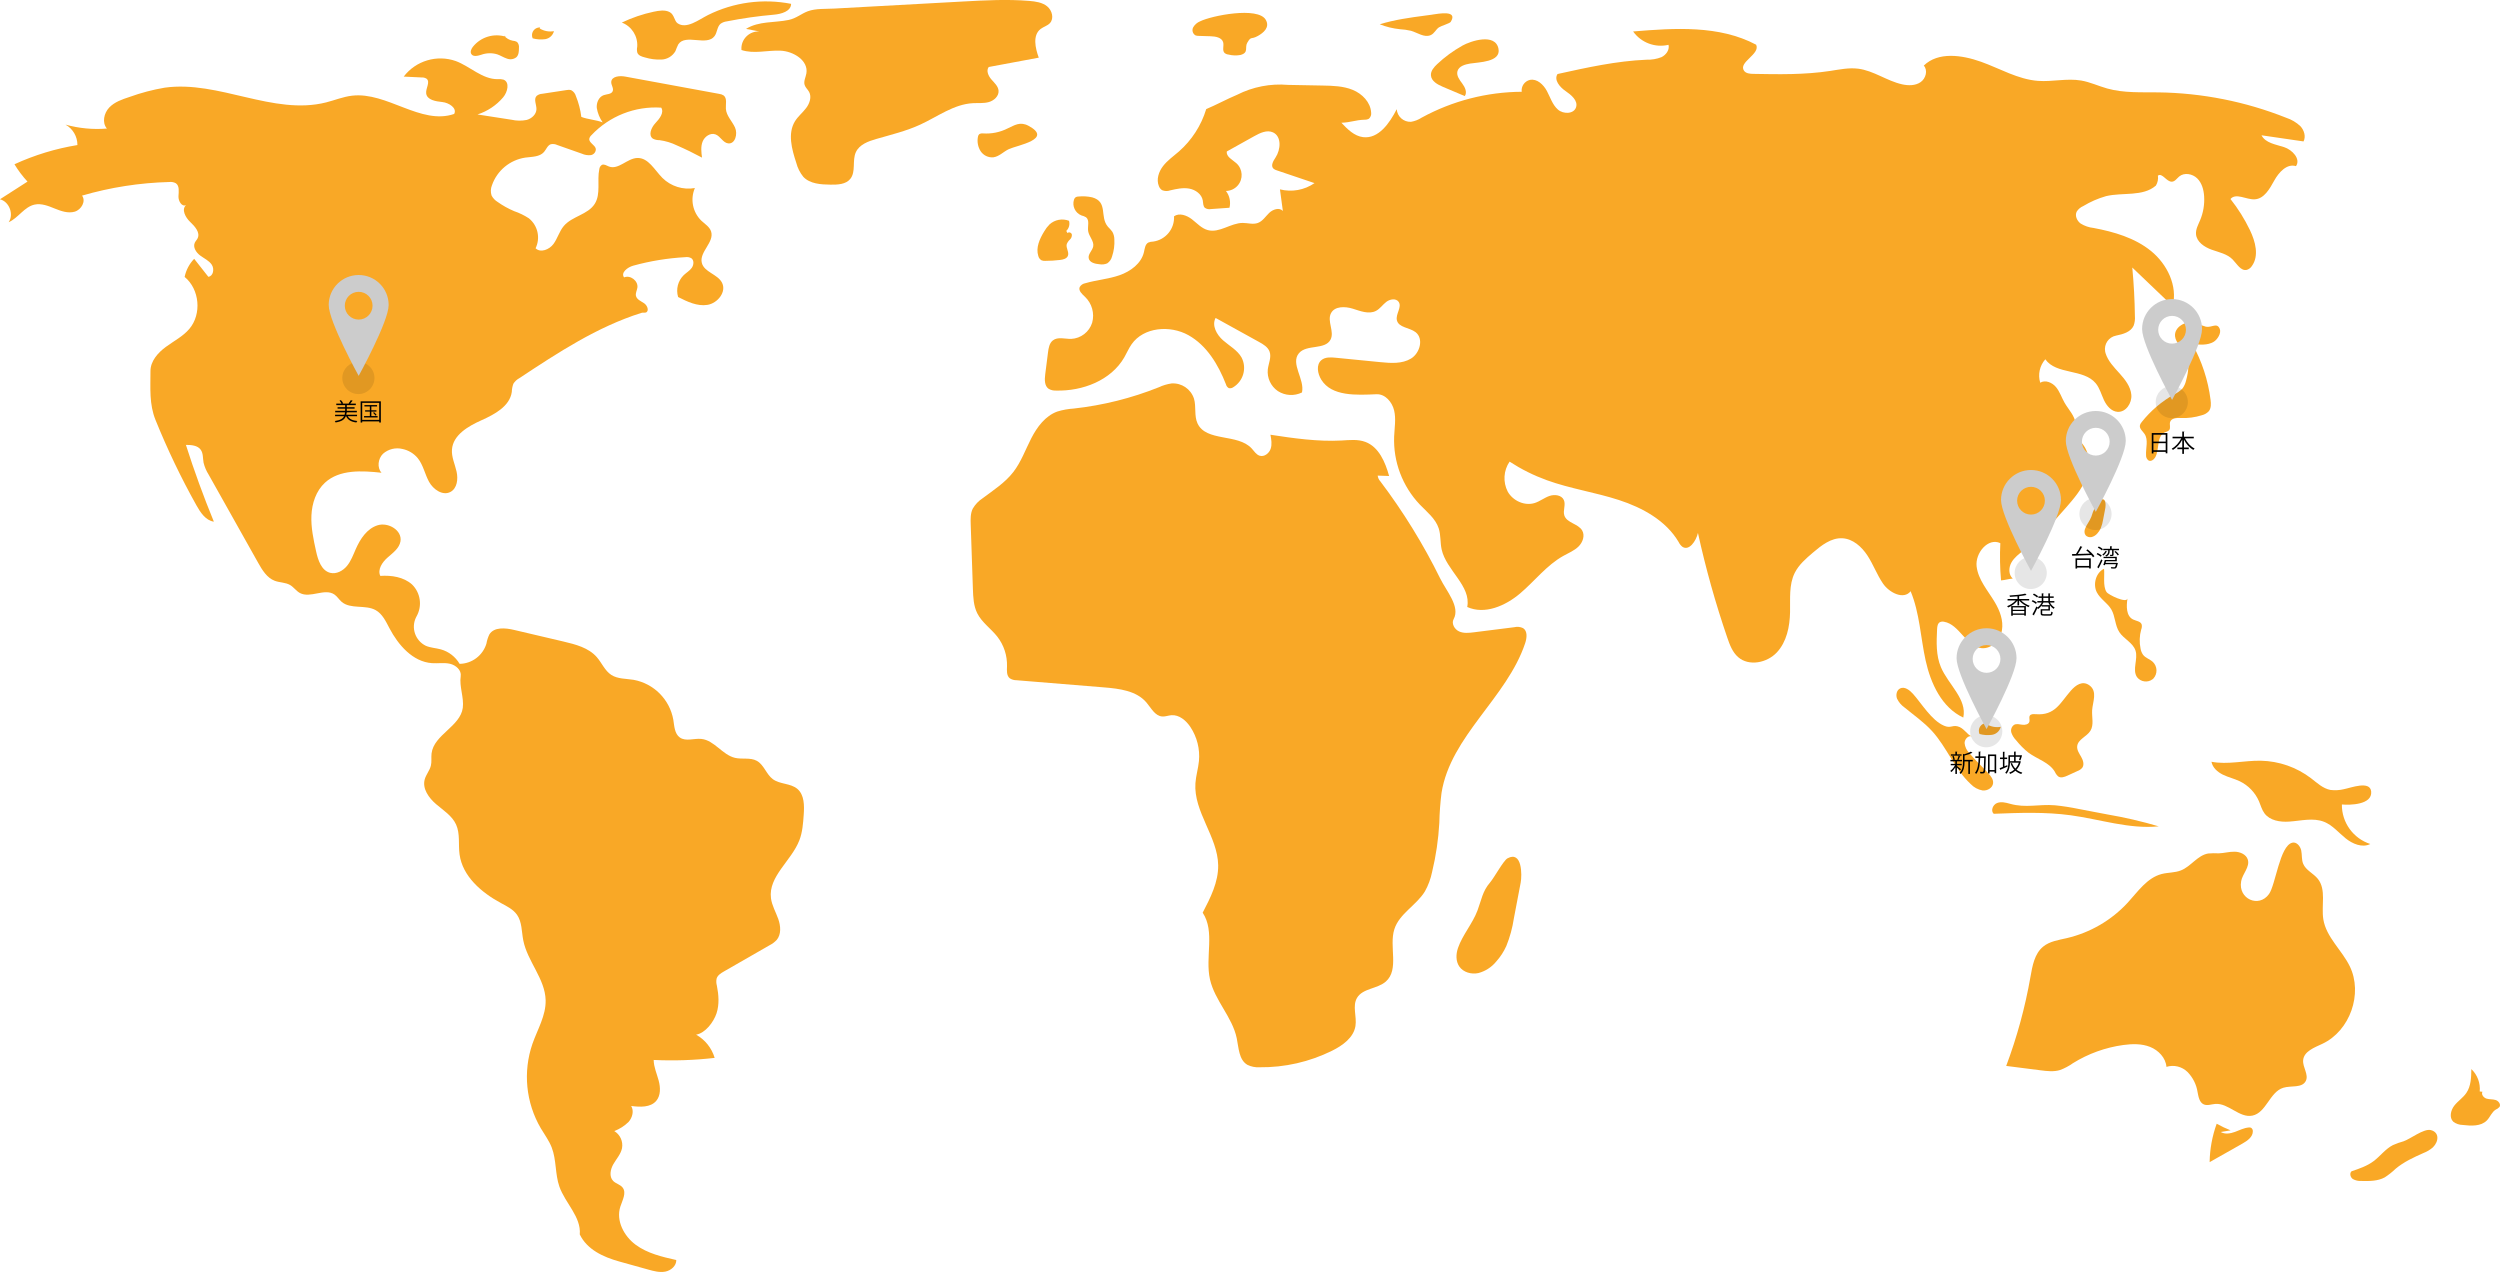 <svg width="867" height="442" viewBox="0 0 867 442" fill="none" xmlns="http://www.w3.org/2000/svg">
<g clip-path="url(#clip0_132_198)">
<path d="M201.591 40.47C201.283 38.009 200.649 35.59 199.714 33.295C199.472 32.419 198.872 31.677 198.062 31.26C197.529 31.118 196.961 31.118 196.427 31.243L188.01 32.528C187.309 32.561 186.633 32.82 186.091 33.27C184.998 34.422 186.074 36.282 186.041 37.867C185.999 39.653 184.414 41.104 182.687 41.588C180.927 41.947 179.116 41.922 177.364 41.521L165.593 39.694C169.055 38.585 172.142 36.532 174.495 33.754C176.046 31.919 176.864 28.498 174.628 27.622C173.961 27.439 173.268 27.381 172.584 27.456C167.253 27.497 163.057 23.042 158.068 21.174C151.519 18.871 144.227 21.049 140.006 26.563L146.271 26.863C146.864 26.83 147.448 26.988 147.94 27.305C149.316 28.432 147.606 30.601 147.798 32.369C148.048 34.664 151.102 35.156 153.396 35.389C155.69 35.623 158.61 37.492 157.501 39.519C145.946 43.498 134.191 31.744 122.061 33.187C118.991 33.554 116.088 34.755 113.093 35.515C94.781 40.145 75.851 27.789 57.139 30.401C52.976 31.11 48.896 32.186 44.925 33.621C42.38 34.455 39.719 35.356 37.876 37.3C36.032 39.244 35.323 42.556 37.075 44.583C32.244 44.983 27.381 44.516 22.709 43.215C25.278 44.642 26.863 47.361 26.847 50.306C19.305 51.532 11.963 53.777 5.014 56.964C6.307 59.116 7.825 61.135 9.536 62.979L-0.017 69.11C3.212 69.92 4.88 74.325 3.003 77.069C6.349 75.584 8.418 71.73 11.997 70.954C14.341 70.445 16.727 71.405 18.946 72.306C21.165 73.207 23.61 74.083 25.912 73.407C28.215 72.731 29.908 69.744 28.448 67.842C38.284 64.972 48.454 63.387 58.69 63.12C59.483 63.02 60.284 63.17 60.985 63.554C62.319 64.48 61.969 66.474 61.894 68.101C61.819 69.728 63.087 71.855 64.539 71.121C62.837 72.598 64.288 75.384 65.924 76.936C67.559 78.487 69.528 80.632 68.526 82.659C68.268 83.184 67.826 83.61 67.567 84.144C66.825 85.712 68.001 87.548 69.394 88.591C70.787 89.633 72.489 90.367 73.448 91.811C74.408 93.254 73.974 95.79 72.247 95.99L67.342 89.758C65.665 91.494 64.514 93.671 64.03 96.04C69.236 100.295 70.02 108.955 65.656 114.069C63.429 116.688 60.267 118.274 57.497 120.318C54.728 122.361 52.175 125.265 52.183 128.702C52.191 134.633 51.708 140.148 53.935 145.654C58.04 155.799 62.77 165.676 68.109 175.229C69.511 177.74 71.321 180.485 74.166 180.918C70.579 172.175 67.342 163.299 64.472 154.289C66.341 154.289 68.51 154.447 69.603 155.957C70.512 157.217 70.32 158.919 70.595 160.446C70.954 161.922 71.555 163.332 72.364 164.609L89.508 195.143C90.926 197.67 92.561 200.39 95.273 201.416C97.008 202.075 99.019 201.95 100.62 202.893C101.872 203.635 102.714 204.945 103.991 205.646C107.603 207.615 112.626 203.836 115.996 206.188C116.964 206.864 117.573 207.932 118.465 208.699C121.586 211.402 126.7 209.592 130.295 211.603C132.614 212.904 133.816 215.499 135.051 217.851C138.146 223.741 143.16 229.514 149.8 229.981C151.886 230.132 154.013 229.731 156.057 230.198C158.101 230.666 160.103 232.443 159.778 234.503C159.219 238.04 160.963 241.92 160.496 245.474C159.636 251.948 150.459 254.792 149.667 261.275C149.492 262.693 149.767 264.161 149.425 265.546C149.008 267.248 147.731 268.633 147.281 270.326C146.422 273.53 148.716 276.725 151.244 278.886C153.771 281.047 156.775 282.907 158.16 285.927C159.62 289.122 158.902 292.843 159.378 296.322C160.412 303.914 166.969 309.545 173.719 313.174C175.771 314.284 177.982 315.352 179.317 317.27C181.052 319.773 180.877 323.077 181.461 326.064C182.879 333.388 189.052 339.428 189.228 346.887C189.353 352.193 186.408 356.998 184.648 362.004C181.31 371.706 182.362 382.376 187.526 391.245C188.844 393.472 190.421 395.566 191.347 397.977C193.007 402.282 192.473 407.171 194 411.526C196.027 417.274 201.6 422.029 201.066 428.102C203.594 433.35 209.175 435.936 214.789 437.496L224.851 440.299C226.778 440.833 228.788 441.375 230.749 440.992C232.709 440.608 234.587 438.973 234.536 436.979C229.606 435.869 224.509 434.685 220.437 431.673C216.366 428.661 213.58 423.314 215.123 418.492C215.841 416.256 217.359 413.678 215.916 411.834C215.09 410.775 213.571 410.499 212.637 409.54C211.177 408.038 211.678 405.51 212.729 403.7C213.78 401.89 215.29 400.263 215.715 398.211C216.149 395.858 215.081 393.489 213.029 392.254C214.898 391.553 216.591 390.46 218.01 389.059C219.319 387.565 219.928 385.255 218.894 383.553C221.956 383.945 225.568 384.128 227.57 381.792C229.172 379.924 229.064 377.129 228.43 374.751C227.796 372.374 226.728 370.063 226.694 367.593C233.752 367.927 240.827 367.685 247.843 366.876C246.825 363.455 244.523 360.569 241.411 358.825C244.589 358.291 247.484 354.479 248.494 351.417C249.503 348.355 249.245 345.018 248.619 341.848C248.377 341.03 248.352 340.171 248.527 339.345C248.886 338.202 250.004 337.51 251.047 336.909L266.822 327.849C267.765 327.373 268.616 326.748 269.342 325.988C270.994 324.045 270.752 321.116 269.901 318.705C269.05 316.294 267.698 314.033 267.373 311.506C266.397 303.939 274.498 298.516 277.226 291.392C278.302 288.597 278.519 285.56 278.727 282.573C278.953 279.37 278.969 275.641 276.508 273.572C274.147 271.594 270.46 272.037 267.99 270.193C265.73 268.499 264.945 265.221 262.468 263.861C260.223 262.618 257.404 263.41 254.909 262.826C250.513 261.8 247.743 256.728 243.246 256.261C240.71 255.994 237.84 257.237 235.763 255.76C233.936 254.459 233.861 251.847 233.51 249.628C232.259 242.562 226.744 237.031 219.687 235.755C217.075 235.337 214.23 235.496 212.003 234.061C209.75 232.609 208.716 229.881 206.947 227.871C204.094 224.625 199.606 223.474 195.401 222.481L178.29 218.46C175.254 217.743 171.341 217.367 169.706 220.029C169.222 221.038 168.88 222.114 168.688 223.224C167.437 227.328 163.682 230.157 159.394 230.223C157.959 227.779 155.64 225.977 152.912 225.209C151.177 224.726 149.325 224.676 147.665 223.958C144.011 222.173 142.492 217.759 144.277 214.105C144.336 213.98 144.403 213.855 144.469 213.738C146.497 210.126 145.854 205.604 142.901 202.701C139.989 200.09 135.785 199.456 131.88 199.723C130.863 197.495 132.564 194.976 134.408 193.357C136.252 191.739 138.488 190.145 138.888 187.726C139.522 183.922 134.667 181.027 130.979 182.161C127.292 183.296 124.939 186.875 123.388 190.404C122.495 192.431 121.736 194.559 120.326 196.269C118.916 197.979 116.655 199.197 114.503 198.655C111.466 197.879 110.298 194.275 109.622 191.213C108.721 187.109 107.812 182.946 108.004 178.741C108.196 174.536 109.606 170.231 112.709 167.387C117.756 162.756 125.498 163.207 132.306 163.949C130.696 162.139 131.096 159.077 132.815 157.375C134.658 155.74 137.195 155.115 139.589 155.707C141.641 156.132 143.493 157.242 144.836 158.844C146.772 161.205 147.323 164.392 148.783 167.07C150.242 169.748 153.538 172.034 156.224 170.599C158.552 169.356 158.919 166.135 158.343 163.557C157.768 160.98 156.533 158.485 156.741 155.857C157.142 150.843 162.339 147.823 166.928 145.763C171.516 143.702 176.764 140.924 177.49 135.943C177.515 134.967 177.698 134.008 178.032 133.09C178.541 132.281 179.25 131.613 180.084 131.163C193.466 122.32 207.072 113.36 222.373 108.529C223.165 108.279 223.266 108.554 224.075 108.363C225.209 107.703 224.459 105.893 223.366 105.159C222.273 104.425 220.821 103.866 220.546 102.589C220.346 101.647 220.896 100.721 221.046 99.77C221.397 97.425 218.602 95.265 216.425 96.199C215.198 94.572 217.626 92.678 219.595 92.136C225.501 90.509 231.558 89.525 237.673 89.183C238.382 89.074 239.1 89.191 239.734 89.533C240.76 90.242 240.627 91.877 239.901 92.895C239.175 93.913 238.04 94.547 237.131 95.406C235.112 97.375 234.353 100.304 235.171 103.007C238.366 104.633 241.836 106.302 245.365 105.726C248.894 105.151 252.039 101.18 250.379 98.009C248.836 95.056 244.181 94.389 243.388 91.152C242.454 87.364 247.818 83.994 246.608 80.273C246.083 78.646 244.456 77.687 243.213 76.519C240.209 73.574 239.317 69.077 240.985 65.214C236.872 65.94 232.668 64.622 229.706 61.685C227.011 58.966 224.859 54.669 221.021 54.786C217.509 54.895 214.472 58.999 211.185 57.748C210.376 57.439 209.525 56.813 208.741 57.18C208.224 57.523 207.882 58.073 207.832 58.699C206.997 62.695 208.432 67.242 206.255 70.695C203.886 74.45 198.405 74.975 195.535 78.362C193.975 80.198 193.374 82.675 191.939 84.619C190.504 86.563 187.467 87.79 185.74 86.104C187.484 82.525 186.516 78.221 183.421 75.718C181.828 74.675 180.101 73.841 178.299 73.223C176.28 72.372 174.361 71.296 172.576 70.036C171.683 69.494 170.949 68.718 170.473 67.792C170.098 66.624 170.148 65.365 170.615 64.238C172.392 59.141 176.847 55.453 182.186 54.653C184.472 54.344 187.142 54.452 188.66 52.709C189.461 51.783 189.887 50.389 191.046 50.014C191.789 49.864 192.565 49.956 193.249 50.289L201.8 53.301C202.751 53.735 203.802 53.902 204.845 53.802C205.913 53.66 206.697 52.709 206.63 51.633C206.355 50.214 204.169 49.53 204.369 48.104C204.478 47.636 204.728 47.219 205.087 46.902C211.336 40.253 220.22 36.741 229.322 37.333C230.399 39.102 228.697 41.204 227.278 42.714C225.86 44.224 224.717 46.927 226.436 48.095C227.137 48.454 227.921 48.629 228.713 48.604C230.816 48.888 232.86 49.505 234.77 50.44C237.723 51.724 240.618 53.134 243.463 54.661C243.213 52.792 242.971 50.815 243.68 49.063C244.389 47.311 246.408 45.935 248.168 46.619C249.87 47.278 250.738 49.522 252.548 49.73C254.959 50.006 255.91 46.444 254.909 44.233C253.908 42.022 251.906 40.17 251.739 37.75C251.631 36.115 252.248 34.088 250.946 33.095C250.479 32.795 249.954 32.611 249.403 32.553L216.8 26.555C214.865 26.196 212.07 26.471 211.978 28.44C211.928 29.541 212.912 30.626 212.479 31.635C212.011 32.712 210.493 32.611 209.383 32.995C207.665 33.587 206.797 35.631 206.964 37.442C207.264 39.244 207.965 40.954 209.008 42.456C206.889 41.571 203.677 41.404 201.558 40.52L201.591 40.47Z" fill="#F9A826"/>
<path d="M175.571 12.79C171.358 11.396 166.728 12.79 163.974 16.26C163.441 16.969 162.99 17.945 163.432 18.704C164.075 19.806 165.718 19.372 166.928 18.98C168.705 18.346 170.64 18.296 172.451 18.846C173.585 19.238 174.603 19.922 175.746 20.298C176.881 20.773 178.182 20.581 179.133 19.806C179.917 19.005 179.967 17.762 179.967 16.644C180.076 15.885 179.842 15.117 179.317 14.558C178.858 14.291 178.349 14.141 177.815 14.116C176.63 13.899 175.562 13.273 174.795 12.356" fill="#F9A826"/>
<path d="M187.325 9.519C185.84 9.436 184.581 10.57 184.497 12.055C184.472 12.481 184.556 12.914 184.731 13.298C186.141 13.682 187.617 13.782 189.069 13.582C190.546 13.348 191.747 12.255 192.106 10.804C190.396 11.112 188.635 10.779 187.159 9.861" fill="#F9A826"/>
<path d="M226.778 4.046C222.932 4.864 219.194 6.132 215.649 7.825C219.086 9.143 221.255 12.556 220.988 16.226C220.838 16.91 220.855 17.628 221.038 18.303C221.447 19.296 222.631 19.663 223.674 19.922C225.543 20.489 227.495 20.74 229.456 20.656C231.441 20.556 233.243 19.455 234.236 17.736C234.52 16.935 234.853 16.151 235.229 15.384C237.723 11.579 245.14 16.176 247.818 12.505C248.761 11.212 248.677 9.26 249.904 8.234C250.538 7.783 251.28 7.508 252.048 7.416C257.437 6.349 262.885 5.573 268.357 5.097C270.952 4.872 274.331 3.938 274.356 1.335C264.587 -0.584 254.459 0.776 245.54 5.214C242.328 6.824 238.082 10.211 234.987 8.075C233.827 7.275 233.886 5.122 232.292 4.23C230.665 3.312 228.505 3.687 226.769 4.054L226.778 4.046Z" fill="#F9A826"/>
<path d="M258.73 10.02L263.319 10.904C260.04 10.762 257.262 13.298 257.12 16.577C257.112 16.835 257.12 17.086 257.137 17.344C261.433 18.779 266.113 17.386 270.635 17.57C275.157 17.753 280.421 20.99 279.653 25.453C279.42 26.805 278.644 28.148 279.044 29.458C279.328 30.375 280.137 31.026 280.596 31.869C281.547 33.629 280.788 35.857 279.587 37.45C278.385 39.044 276.775 40.328 275.716 42.022C273.096 46.252 274.581 51.716 276.141 56.438C276.592 58.223 277.426 59.883 278.586 61.318C280.896 63.779 284.667 63.988 288.046 64.038C290.507 64.071 293.319 63.955 294.87 62.053C296.898 59.566 295.479 55.687 296.814 52.776C298.024 50.123 301.119 48.988 303.922 48.187C309.053 46.71 314.284 45.451 319.131 43.223C325.154 40.453 330.785 36.14 337.401 35.782C339.262 35.681 341.164 35.898 342.949 35.389C344.734 34.88 346.436 33.337 346.303 31.477C346.186 29.892 344.843 28.732 343.8 27.531C342.757 26.329 341.931 24.502 342.891 23.234L360.243 19.997C359.017 16.643 358.058 12.23 360.877 10.053C361.895 9.269 363.263 8.952 364.131 8.001C365.608 6.382 364.865 3.587 363.155 2.202C361.445 0.818 359.134 0.501 356.948 0.317C349.339 -0.317 341.689 0.1 334.064 0.517C319.164 1.335 304.264 2.152 289.364 2.97C286.361 3.137 282.899 2.887 280.154 3.904C277.826 4.772 276.166 6.357 273.505 6.916C268.591 7.951 263.177 7.25 258.73 10.011V10.02Z" fill="#F9A826"/>
<path d="M340.888 46.277C340.421 46.202 339.946 46.31 339.554 46.577C339.295 46.861 339.145 47.228 339.12 47.603C338.828 49.288 339.178 51.032 340.104 52.467C341.072 53.902 342.74 54.703 344.467 54.561C346.536 54.294 348.055 52.534 349.957 51.674C352.885 50.348 365.307 48.287 356.714 43.641C353.753 42.039 351.834 43.457 349.506 44.508C346.853 45.868 343.875 46.477 340.897 46.268L340.888 46.277Z" fill="#F9A826"/>
<path d="M416.181 7.4C415.18 7.809 414.337 8.543 413.795 9.477C413.277 10.47 413.619 11.688 414.579 12.264C414.954 12.397 415.355 12.464 415.747 12.447L419.826 12.572C421.562 12.622 423.722 12.989 424.19 14.666C424.532 15.909 423.764 17.503 424.698 18.387C425.099 18.696 425.583 18.888 426.083 18.93C427.427 19.271 428.828 19.322 430.196 19.063C433.166 18.27 431.606 16.452 432.541 14.842C433.975 12.372 433.725 13.866 436.245 12.456C438.105 11.413 440.516 9.511 438.956 6.849C436.253 2.219 420.16 5.423 416.172 7.408L416.181 7.4Z" fill="#F9A826"/>
<path d="M496.737 5.073L494.368 5.39C489.02 6.099 483.648 6.824 478.5 8.426C480.728 9.311 483.064 9.878 485.45 10.128C486.759 10.195 488.061 10.379 489.346 10.679C491.623 11.355 493.909 13.107 496.103 12.206C497.463 11.646 497.913 10.228 499.04 9.477C499.816 8.96 502.777 8.118 503.103 7.592C505.772 3.354 498.789 4.781 496.737 5.056V5.073Z" fill="#F9A826"/>
<path d="M507.14 15.843C503.979 17.611 501.034 19.764 498.397 22.25C497.288 23.293 496.145 24.602 496.245 26.121C496.378 28.148 498.539 29.324 500.408 30.117L507.983 33.321C508.901 32.027 508.058 30.234 507.107 28.966C506.156 27.698 505.03 26.221 505.447 24.686C505.922 22.934 508.058 22.341 509.843 22.041C512.755 21.549 520.614 21.591 519.671 16.894C518.561 11.363 510.06 14.207 507.132 15.834L507.14 15.843Z" fill="#F9A826"/>
<path d="M505.622 328.8C504.905 330.886 504.83 333.347 506.081 335.174C507.482 337.218 510.286 337.985 512.705 337.46C515.116 336.817 517.268 335.432 518.853 333.505C520.305 331.887 521.498 330.06 522.391 328.082C523.642 324.996 524.518 321.775 525.01 318.488L527.363 306.141C527.889 303.38 527.872 294.92 522.791 297.674C521.406 298.424 518.194 304.373 516.743 306.058C514.123 309.095 513.781 312.048 512.405 315.727C510.678 320.34 507.207 324.186 505.614 328.8H505.622Z" fill="#F9A826"/>
<path d="M773.571 392.004C771.911 391.353 770.301 390.585 768.749 389.709C767.197 393.981 766.371 398.486 766.304 403.024L777.667 396.6C779.377 395.633 781.313 394.29 781.279 392.329C781.313 391.837 781.071 391.361 780.654 391.103C780.404 391.003 780.128 390.969 779.861 391.011C778.176 391.153 776.641 391.979 775.056 392.554C773.471 393.13 771.61 393.439 770.15 392.579" fill="#F9A826"/>
<path d="M833.496 395.816C832.253 396.159 831.035 396.592 829.85 397.126C827.247 398.453 825.47 400.972 823.126 402.716C820.882 404.384 818.179 405.302 815.526 406.195C814.742 406.887 815.1 408.272 815.951 408.881C816.861 409.398 817.904 409.632 818.955 409.557C821.708 409.615 824.611 409.64 827.03 408.314C828.39 407.429 829.667 406.42 830.835 405.294C833.655 402.941 837.05 401.381 840.404 399.888C841.622 399.429 842.756 398.753 843.741 397.894C845.851 395.816 845.993 392.613 842.957 391.904C840.504 391.337 835.849 395.057 833.504 395.816H833.496Z" fill="#F9A826"/>
<path d="M859.967 378.522C860.243 375.627 859.175 372.765 857.064 370.755C857.031 373.616 856.947 376.661 855.337 379.022C854.194 380.708 852.392 381.842 851.141 383.452C849.889 385.063 849.33 387.599 850.799 389.009C851.741 389.726 852.884 390.118 854.069 390.135C856.997 390.477 860.393 390.669 862.453 388.558C863.58 387.398 864.122 385.688 865.49 384.837C865.999 384.62 866.458 384.295 866.825 383.886C867.392 382.985 866.491 381.801 865.482 381.484C864.472 381.166 863.354 381.308 862.345 381.008C861.335 380.708 860.401 379.556 860.918 378.63" fill="#F9A826"/>
<path d="M812.915 273.68C811.38 274.055 809.786 274.147 808.21 273.955C805.598 273.471 803.571 271.511 801.46 269.892C796.455 266.08 790.365 263.952 784.066 263.819C778.343 263.71 772.561 265.262 766.938 264.178C767.306 266.222 769.058 267.757 770.918 268.666C772.778 269.575 774.839 270.034 776.716 270.927C779.719 272.37 782.097 274.848 783.424 277.901C784.024 279.311 784.408 280.846 785.326 282.073C787.194 284.584 790.74 285.143 793.869 284.934C797.948 284.667 802.203 283.491 805.999 285.009C808.902 286.169 810.979 288.713 813.399 290.682C815.818 292.651 819.23 294.119 822.017 292.701C816.085 290.782 812.089 285.226 812.164 278.994C814.892 279.244 822.751 279.144 822.325 274.514C821.967 270.585 815.259 273.246 812.915 273.672V273.68Z" fill="#F9A826"/>
<path d="M777.217 305.649C777.7 302.996 780.353 300.643 779.528 298.074C778.96 296.297 776.891 295.421 775.031 295.371C773.17 295.321 771.327 295.88 769.466 295.938C768.248 295.871 767.03 295.888 765.821 295.988C762.116 296.597 759.831 300.485 756.335 301.861C754.208 302.704 751.822 302.537 749.619 303.121C744.605 304.439 741.435 309.178 737.931 312.999C732.266 319.147 724.892 323.444 716.758 325.346C713.904 326.005 710.843 326.43 708.573 328.283C705.57 330.735 704.836 334.94 704.168 338.753C702.325 349.298 699.505 359.643 695.751 369.662L707.656 371.18C709.917 371.472 712.261 371.756 714.447 371.08C716.032 370.48 717.533 369.687 718.91 368.703C724.216 365.407 730.147 363.272 736.329 362.412C739.449 361.987 742.72 361.903 745.64 363.063C748.56 364.223 751.079 366.851 751.321 369.987C753.899 369.186 756.71 369.871 758.629 371.764C760.49 373.666 761.716 376.103 762.116 378.73C762.433 380.357 762.742 382.309 764.252 382.994C765.487 383.552 766.897 382.952 768.248 382.843C772.828 382.476 776.624 387.816 781.121 386.898C785.943 385.913 787.128 378.689 791.841 377.237C794.544 376.403 798.34 377.421 799.633 374.901C800.776 372.682 798.499 370.129 798.732 367.643C799.024 364.59 802.628 363.288 805.406 361.987C814.984 357.49 819.53 344.601 814.892 335.09C812.139 329.459 806.733 325.021 805.732 318.83C804.964 314.067 806.841 308.51 803.805 304.765C802.261 302.854 799.642 301.803 798.724 299.525C798.148 298.091 798.382 296.472 798.065 294.954C797.748 293.435 796.43 291.859 794.936 292.251C790.598 293.385 789.213 306.784 786.894 310.046C783.365 314.993 776.115 311.731 777.233 305.641L777.217 305.649Z" fill="#F9A826"/>
<path d="M697.052 278.744C695.567 278.327 693.949 277.918 692.53 278.511C691.112 279.103 690.278 281.189 691.421 282.223C700.339 281.873 709.308 281.531 718.151 282.74C728.337 284.134 738.415 287.596 748.651 286.578C742.803 284.851 736.863 283.475 730.857 282.448L720.837 280.538C718.151 279.979 715.431 279.554 712.703 279.278C706.988 278.803 702.667 280.313 697.044 278.744H697.052Z" fill="#F9A826"/>
<path d="M705.979 247.685C705.236 247.626 704.319 247.568 703.935 248.202C703.568 248.811 703.985 249.612 703.793 250.296C703.526 251.23 702.308 251.464 701.34 251.339C700.372 251.214 699.338 250.905 698.487 251.372C697.603 251.981 697.219 253.099 697.553 254.117C697.903 255.101 698.462 256.002 699.204 256.745C700.464 258.33 701.899 259.773 703.484 261.033C706.546 263.294 710.701 264.387 712.628 267.665C712.903 268.299 713.32 268.867 713.846 269.309C714.772 269.893 715.982 269.451 716.983 268.992L720.478 267.39C721.112 267.165 721.671 266.781 722.113 266.28C722.914 265.196 722.422 263.653 721.755 262.485C721.087 261.317 720.228 260.107 720.37 258.772C720.628 256.386 723.698 255.468 724.958 253.433C726.235 251.372 725.4 248.719 725.551 246.308C725.726 243.48 727.494 239.809 724.641 237.699C722.213 235.905 719.894 237.565 718.151 239.542C714.472 243.722 712.736 248.244 705.979 247.676V247.685Z" fill="#F9A826"/>
<path d="M727.211 205.471C728.404 207.756 730.89 209.125 732.2 211.344C733.61 213.755 733.451 216.875 734.978 219.211C736.546 221.614 739.708 222.882 740.592 225.618C741.552 228.596 739.374 232.217 741.11 234.82C742.403 236.513 744.83 236.847 746.524 235.554C746.607 235.487 746.699 235.421 746.774 235.345C748.301 233.685 748.226 231.116 746.599 229.547C745.573 228.605 744.088 228.204 743.229 227.103C742.778 226.469 742.486 225.743 742.353 224.976C741.886 222.773 741.961 220.479 742.57 218.31C742.803 217.759 742.862 217.15 742.736 216.566C742.353 215.44 740.826 215.365 739.758 214.839C737.33 213.655 737.389 210.226 737.814 207.556C737.531 209.333 731.199 206.313 730.54 205.304C729.221 203.301 729.939 199.447 729.68 197.236C726.835 198.605 725.743 202.667 727.202 205.462L727.211 205.471Z" fill="#F9A826"/>
<path d="M663.44 240.643C662.272 239.334 660.511 237.965 658.943 238.758C657.75 239.359 657.416 241.011 657.884 242.27C658.451 243.488 659.335 244.531 660.428 245.307C663.69 248.002 667.211 250.429 670.055 253.558C675.153 259.156 677.847 266.714 683.395 271.87C684.513 273.063 685.981 273.864 687.592 274.139C689.21 274.289 691.02 273.255 691.204 271.645C691.354 270.318 690.428 269.134 689.527 268.149C687.375 265.805 685.014 263.652 682.986 261.208C682.044 260.265 681.46 259.039 681.318 257.713C681.31 256.394 682.511 255.018 683.787 255.343C682.236 254.943 681.084 252.357 678.807 251.873C676.905 251.464 676.446 252.649 674.177 251.672C669.855 249.82 666.46 244.031 663.44 240.643Z" fill="#F9A826"/>
<path d="M764.995 113.293C763.751 112.926 762.533 112.492 761.34 111.992C758.129 111.032 753.882 113.385 754.316 116.713C754.6 118.924 756.652 120.409 757.787 122.328C759.472 125.165 759.021 128.769 758.137 131.947C757.92 132.932 757.503 133.866 756.919 134.683C756.101 135.551 755.125 136.252 754.041 136.752C749.711 139.18 745.882 142.425 742.786 146.313C742.453 146.672 742.211 147.114 742.111 147.598C741.961 148.716 743.087 149.533 743.721 150.476C745.139 152.553 744.113 155.348 744.255 157.868C744.213 158.593 744.547 159.286 745.131 159.703C745.982 160.137 746.999 159.403 747.458 158.56C748.993 155.782 747.834 151.31 750.72 149.967C751.263 149.717 751.93 149.608 752.289 149.125C752.864 148.365 752.305 147.239 752.597 146.33C753.04 144.97 754.9 144.903 756.327 144.97C758.788 145.07 761.257 144.745 763.601 144.002C764.527 143.785 765.362 143.301 766.012 142.609C766.872 141.533 766.797 140.006 766.621 138.638C765.762 131.822 763.601 125.24 760.264 119.241C762.792 119.567 765.545 119.842 767.731 118.524C768.957 117.781 770.417 115.579 769.817 114.077C768.857 111.7 767.122 113.702 764.978 113.301L764.995 113.293Z" fill="#F9A826"/>
<path d="M440.591 150.76C440.892 152.387 441.192 154.097 440.658 155.657C440.124 157.217 438.447 158.527 436.87 158.051C435.644 157.676 434.935 156.45 434.067 155.507C429.22 150.276 418.291 153.304 415.296 146.831C414.078 144.186 414.904 141.024 414.07 138.238C412.985 134.926 409.807 132.756 406.32 132.973C404.776 133.199 403.275 133.641 401.865 134.308C392.404 138.096 382.468 140.582 372.332 141.691C370.405 141.808 368.503 142.159 366.659 142.726C362.496 144.236 359.651 148.09 357.632 152.028C355.613 155.966 354.111 160.229 351.4 163.724C348.547 167.403 344.551 169.973 340.83 172.759C339.395 173.685 338.202 174.937 337.343 176.414C336.534 178.074 336.584 180.001 336.642 181.845L337.401 204.236C337.501 207.114 337.618 210.101 338.911 212.679C340.521 215.899 343.7 218.01 345.911 220.846C348.163 223.766 349.331 227.379 349.231 231.066C349.181 232.551 349.039 234.303 350.19 235.229C350.891 235.688 351.717 235.922 352.551 235.905L382.843 238.383C388.174 238.816 394.081 239.534 397.56 243.597C399.203 245.516 400.522 248.269 403.033 248.477C404.109 248.569 405.16 248.118 406.236 248.035C408.956 247.818 411.35 249.887 412.86 252.165C415.146 255.635 416.181 259.773 415.797 263.911C415.547 266.506 414.746 269.033 414.571 271.636C413.911 281.539 422.304 290.14 422.463 300.06C422.554 305.9 419.785 311.347 417.09 316.52C421.453 323.127 417.883 331.92 419.618 339.637C421.261 346.962 427.368 352.693 428.895 360.043C429.596 363.405 429.629 367.552 432.599 369.287C433.9 369.921 435.344 370.213 436.787 370.129C445.513 370.23 454.131 368.269 461.957 364.398C465.627 362.579 469.432 359.86 470.074 355.814C470.591 352.552 468.939 348.897 470.616 346.061C472.602 342.707 477.683 342.974 480.603 340.405C485.341 336.225 481.645 328.258 483.564 322.243C485.291 316.837 491.231 313.959 494.176 309.103C495.336 307.017 496.17 304.765 496.645 302.421C497.997 296.831 498.831 291.125 499.157 285.377C499.232 281.889 499.49 278.402 499.924 274.94C503.094 255.218 522.591 242.012 528.923 223.074C529.524 221.264 529.807 218.852 528.206 217.835C527.255 217.376 526.17 217.267 525.144 217.518L511.178 219.278C509.443 219.495 507.608 219.703 506.014 218.978C504.421 218.252 503.278 216.241 504.12 214.715C506.49 210.418 501.609 204.987 499.449 200.59C493.609 188.736 486.659 177.465 478.692 166.92C478.183 166.377 477.866 165.685 477.783 164.942L481.745 165.076C480.411 160.279 478.2 155.023 473.536 153.263C470.908 152.27 467.997 152.612 465.194 152.77C457.16 153.213 448.55 151.995 440.6 150.768L440.591 150.76Z" fill="#F9A826"/>
<path d="M465.194 42.572C467.296 44.808 469.648 47.169 472.694 47.561C478.066 48.245 481.929 42.698 484.382 37.867C484.573 40.428 486.759 42.364 489.32 42.247C490.647 42.022 491.915 41.53 493.041 40.795C503.686 34.981 515.6 31.902 527.73 31.827C527.488 29.925 528.723 28.148 530.591 27.706C533.061 27.214 535.28 29.349 536.465 31.56C537.649 33.771 538.392 36.34 540.286 38.001C542.179 39.661 545.833 39.586 546.584 37.183C547.302 34.881 544.899 32.912 542.905 31.552C540.911 30.192 538.809 27.681 540.152 25.67C550.339 23.418 560.592 21.149 571.02 20.706C572.797 20.765 574.566 20.465 576.217 19.814C577.811 19.03 579.07 17.261 578.645 15.542C573.99 16.635 569.134 14.808 566.365 10.912C580.831 9.719 596.215 8.701 609.037 15.509C610.572 18.813 602.739 21.557 604.833 24.536C605.5 25.487 606.843 25.595 608.003 25.62C616.913 25.787 625.873 25.946 634.683 24.602C637.903 24.11 641.156 23.418 644.385 23.818C649.766 24.486 654.371 28.073 659.669 29.249C661.821 29.725 664.24 29.741 666.059 28.49C667.878 27.239 668.654 24.386 667.169 22.75C672.158 17.862 680.434 19.071 687.008 21.416C693.582 23.76 699.822 27.531 706.78 28.048C711.768 28.423 716.832 27.08 721.771 27.931C724.875 28.465 727.753 29.85 730.79 30.693C736.521 32.294 742.586 31.961 748.534 32.036C763.718 32.244 778.735 35.223 792.842 40.837C794.678 41.438 796.363 42.431 797.764 43.749C799.074 45.15 799.75 47.336 798.866 49.046L784.291 46.919C785.668 49.622 789.222 50.081 792.1 51.015C794.978 51.95 797.973 55.136 796.246 57.623C793.118 56.63 790.289 59.75 788.704 62.628C787.119 65.506 785.2 68.952 781.922 69.127C778.985 69.286 775.439 66.783 773.529 69.019C776.174 72.356 778.434 75.968 780.278 79.806C782.164 83.743 783.515 88.699 780.962 92.245C780.562 92.879 779.953 93.346 779.235 93.579C777.15 94.105 775.798 91.552 774.297 90.009C772.411 88.056 769.558 87.506 767.013 86.597C764.469 85.687 761.774 83.885 761.574 81.182C761.449 79.497 762.342 77.937 762.992 76.385C764.093 73.766 764.569 70.929 764.394 68.093C764.252 65.807 763.61 63.437 761.974 61.844C760.339 60.251 757.503 59.742 755.751 61.202C754.933 61.886 754.274 62.97 753.206 63.012C751.321 63.087 749.878 59.8 748.359 60.918C748.534 62.111 748.293 63.329 747.659 64.364C743.137 68.293 736.187 66.633 730.356 68.026C727.586 68.818 724.933 69.978 722.464 71.471C721.538 71.864 720.753 72.523 720.211 73.365C719.485 74.783 720.286 76.594 721.571 77.528C722.931 78.362 724.458 78.888 726.043 79.055C733.151 80.398 740.359 82.484 745.973 87.047C751.588 91.611 755.267 99.161 753.49 106.168L739.474 92.778C740.008 98.401 740.309 104.041 740.384 109.697C740.475 110.799 740.325 111.908 739.942 112.951C738.94 115.162 736.237 115.904 733.86 116.388C731.274 116.88 729.58 119.375 730.072 121.953C730.106 122.136 730.147 122.311 730.206 122.487C731.048 125.231 733.151 127.375 735.078 129.511C737.005 131.647 738.899 134.075 739.149 136.936C739.399 139.798 737.239 143.026 734.369 142.826C732.191 142.676 730.581 140.732 729.655 138.755C728.729 136.778 728.178 134.583 726.785 132.907C722.572 127.834 713.095 130.012 709.316 124.597C707.355 126.816 706.688 129.895 707.547 132.731C709.307 131.63 711.71 132.656 713.028 134.25C714.346 135.843 714.972 137.895 716.007 139.697C717.408 142.117 719.636 144.269 719.827 147.056C719.777 148.115 719.794 149.166 719.878 150.226C720.228 151.919 721.655 153.129 722.647 154.547C724.95 157.834 724.841 162.356 723.356 166.085C721.871 169.814 719.202 172.935 716.557 175.963C711.935 181.244 707.222 186.491 701.749 190.88C700.189 192.131 698.52 193.357 697.544 195.109C696.568 196.861 696.518 199.314 698.02 200.649C696.952 200.699 695.033 201.233 693.957 201.283C693.582 196.986 693.498 192.673 693.715 188.368C689.494 186.341 684.947 191.772 685.489 196.427C686.031 201.083 689.402 204.812 691.796 208.841C693.548 211.786 694.85 215.215 694.266 218.594C693.682 221.973 690.67 225.084 687.258 224.784C681.827 224.308 679.558 216.516 674.185 215.624C673.709 215.515 673.217 215.565 672.767 215.766C671.966 216.199 671.832 217.267 671.782 218.177C671.565 222.64 671.373 227.278 673.117 231.391C675.662 237.406 682.252 242.462 680.867 248.852C673.426 245.39 669.563 237.048 667.803 229.039C666.042 221.03 665.75 212.612 662.605 205.037C660.211 208.099 655.189 205.571 653.003 202.351C650.934 199.306 649.658 195.777 647.647 192.69C645.636 189.603 642.558 186.833 638.879 186.666C635.016 186.491 631.671 189.136 628.734 191.639C626.315 193.699 623.829 195.835 622.411 198.68C620.35 202.818 620.892 207.698 620.792 212.32C620.684 217.317 619.624 222.59 616.22 226.244C612.816 229.898 606.526 231.174 602.772 227.879C600.811 226.161 599.86 223.591 599.018 221.122C594.938 209.225 591.543 197.103 588.848 184.823C588.214 187.626 585.753 191.238 583.4 189.586C582.875 189.144 582.441 188.594 582.149 187.968C577.761 180.535 569.635 176.071 561.426 173.402C553.217 170.732 544.582 169.481 536.465 166.544C531.918 164.901 527.571 162.731 523.517 160.095C521.415 163.19 521.173 167.186 522.891 170.515C524.693 173.702 528.764 175.546 532.252 174.436C534.054 173.861 535.572 172.609 537.366 171.992C539.159 171.374 541.554 171.675 542.338 173.402C543.089 175.054 541.954 177.047 542.513 178.766C543.364 181.386 547.327 181.594 548.703 183.98C549.729 185.757 548.887 188.11 547.419 189.545C545.95 190.98 543.99 191.764 542.196 192.765C536.373 196.002 532.235 201.525 527.154 205.821C522.074 210.118 514.891 213.254 508.834 210.501C510.277 203.185 501.559 197.812 499.957 190.529C499.432 188.135 499.707 185.582 498.948 183.246C497.855 179.867 494.86 177.54 492.391 174.978C486.359 168.63 483.147 160.112 483.489 151.36C483.622 148.349 484.173 145.287 483.489 142.359C482.805 139.43 480.377 136.586 477.365 136.719C470.491 137.019 461.831 137.537 458.219 131.672C456.934 129.578 456.375 126.516 458.236 124.914C459.546 123.78 461.489 123.888 463.208 124.063L478.7 125.59C482.321 125.949 486.242 126.241 489.345 124.347C492.449 122.453 493.8 117.423 490.922 115.195C488.82 113.568 485.049 113.652 484.44 111.066C483.931 108.913 486.317 106.46 485.032 104.658C484.106 103.365 482.029 103.724 480.769 104.692C479.51 105.66 478.6 107.078 477.19 107.812C474.721 109.097 471.768 107.87 469.106 107.044C466.445 106.218 462.883 106.143 461.59 108.613C460.146 111.374 462.866 114.995 461.439 117.765C459.546 121.427 453.138 119.341 450.477 122.487C447.424 126.099 452.554 131.488 451.528 136.102C448.859 137.428 445.688 137.245 443.177 135.635C440.708 133.958 439.365 131.054 439.673 128.084C439.932 126.007 441.008 123.888 440.282 121.928C439.698 120.343 438.105 119.4 436.62 118.582L421.57 110.265C420.168 112.859 421.937 116.071 424.148 118.015C426.359 119.959 429.128 121.427 430.58 123.988C432.482 127.676 431.189 132.206 427.627 134.333C427.193 134.633 426.642 134.725 426.133 134.592C425.649 134.308 425.299 133.841 425.166 133.29C422.513 126.491 418.525 119.792 412.143 116.238C405.761 112.684 396.609 113.418 392.429 119.4C391.436 120.818 390.769 122.437 389.901 123.938C385.304 131.922 375.452 135.693 366.25 135.451C365.349 135.501 364.456 135.293 363.672 134.842C362.187 133.816 362.254 131.63 362.479 129.836L363.447 122.228C363.639 120.701 363.922 119.008 365.132 118.057C366.834 116.713 369.295 117.564 371.472 117.531C374.843 117.373 377.754 115.128 378.764 111.908C379.657 108.671 378.689 105.209 376.244 102.906C375.252 101.972 373.917 100.796 374.442 99.536C374.868 98.827 375.585 98.351 376.395 98.218C380.299 97.083 384.42 96.791 388.258 95.448C392.095 94.105 395.816 91.377 396.726 87.414C397.001 86.204 397.134 84.728 398.219 84.127C398.769 83.894 399.353 83.777 399.946 83.777C404.259 83.159 407.387 79.364 407.154 75.009C408.989 73.724 411.567 74.667 413.344 76.035C415.121 77.403 416.689 79.205 418.859 79.797C422.888 80.899 426.792 77.328 430.972 77.311C432.732 77.311 434.551 77.929 436.203 77.328C437.88 76.727 438.881 75.059 440.166 73.824C441.45 72.589 443.711 71.838 444.896 73.165L443.886 65.673C448.008 66.716 452.379 65.924 455.875 63.504L442.802 59.083C442.343 58.966 441.926 58.74 441.576 58.432C440.624 57.406 441.576 55.812 442.343 54.653C444.195 51.866 444.504 47.286 441.459 45.901C439.381 44.959 437.004 46.093 435.01 47.203L425.466 52.525C425.166 54.336 427.385 55.37 428.753 56.588C431.03 58.615 431.231 62.094 429.212 64.372C428.177 65.531 426.709 66.207 425.157 66.224C426.434 67.876 426.884 70.02 426.384 72.047L419.96 72.506C419.242 72.648 418.491 72.506 417.874 72.097C417.19 71.488 417.282 70.42 417.123 69.511C416.74 67.325 414.604 65.798 412.418 65.406C410.232 65.014 408.005 65.515 405.844 66.015C404.926 66.349 403.917 66.324 403.016 65.949C402.499 65.615 402.107 65.114 401.898 64.539C400.947 62.244 401.84 59.541 403.358 57.581C404.876 55.62 406.962 54.177 408.831 52.55C413.302 48.629 416.589 43.532 418.316 37.834C421.854 36.349 425.508 34.338 429.045 32.862C434.493 30.1 440.608 28.916 446.69 29.441L458.661 29.666C462.207 29.733 465.844 29.825 469.123 31.168C472.402 32.511 475.28 35.44 475.505 38.977C475.647 39.794 475.355 40.62 474.738 41.171C474.279 41.421 473.753 41.538 473.228 41.513C469.924 41.63 468.514 42.456 465.21 42.572H465.194Z" fill="#F9A826"/>
<path d="M369.779 80.089C370.73 79.188 371.097 77.828 370.73 76.569C368.411 75.676 365.783 76.168 363.947 77.853C363.238 78.571 362.629 79.38 362.129 80.256C360.552 82.826 359.167 85.887 360.076 88.757C360.227 89.391 360.627 89.933 361.178 90.267C361.586 90.434 362.029 90.501 362.462 90.467C364.198 90.467 365.925 90.359 367.643 90.15C368.703 90.025 369.929 89.725 370.338 88.74C370.872 87.447 369.579 85.987 369.954 84.644C370.204 84.044 370.58 83.501 371.064 83.059C371.548 82.609 371.789 81.958 371.714 81.299C371.564 80.665 370.596 80.306 370.246 80.857" fill="#F9A826"/>
<path d="M378.764 68.443C377.221 68.092 375.635 67.992 374.067 68.151C373.717 68.142 373.375 68.218 373.066 68.376C372.766 68.593 372.549 68.91 372.449 69.269C371.764 71.48 372.882 73.849 375.035 74.708C375.602 74.841 376.136 75.058 376.637 75.35C377.963 76.385 377.12 78.487 377.371 80.147C377.654 82.016 379.456 83.585 379.131 85.437C378.872 86.905 377.304 88.065 377.554 89.525C377.821 91.06 379.765 91.519 381.317 91.644C382.218 91.802 383.144 91.694 383.986 91.335C384.829 90.759 385.43 89.892 385.672 88.899C386.306 87.005 386.573 85.011 386.456 83.017C386.456 82.108 386.222 81.215 385.788 80.423C385.321 79.789 384.804 79.196 384.237 78.646C381.258 75.184 384.395 70.019 378.756 68.434L378.764 68.443Z" fill="#F9A826"/>
<path d="M723.073 183.446C722.839 184.122 722.814 184.923 723.223 185.515C723.682 186.183 724.591 186.424 725.375 186.258C726.16 186.049 726.86 185.599 727.378 184.973C727.853 184.447 728.237 183.855 728.529 183.213C728.938 182.211 729.221 181.16 729.38 180.092L730.147 176.08C730.314 175.179 730.314 172.434 728.662 173.327C728.212 173.568 727.169 175.504 726.694 176.055C725.843 177.039 725.734 177.998 725.284 179.2C724.725 180.701 723.598 181.945 723.073 183.446Z" fill="#F9A826"/>
<path d="M689.093 250.771C687.608 250.688 686.349 251.823 686.265 253.308C686.24 253.733 686.324 254.167 686.499 254.551C687.909 254.934 689.385 255.034 690.837 254.834C692.314 254.601 693.515 253.508 693.874 252.056C692.163 252.365 690.403 252.031 688.926 251.113" fill="#F9A826"/>
<path opacity="0.1" d="M704.252 204.278C707.33 204.278 709.825 201.783 709.825 198.705C709.825 195.627 707.33 193.132 704.252 193.132C701.174 193.132 698.679 195.627 698.679 198.705C698.679 201.783 701.174 204.278 704.252 204.278Z" fill="black"/>
<path d="M704.352 162.999C698.612 162.999 693.957 167.654 693.957 173.393C693.957 179.133 704.352 197.979 704.352 197.979C704.352 197.979 714.747 179.133 714.747 173.393C714.747 167.654 710.092 162.999 704.352 162.999ZM704.352 178.457C701.691 178.457 699.538 176.305 699.538 173.644C699.538 170.982 701.691 168.83 704.352 168.83C707.013 168.83 709.166 170.982 709.166 173.644C709.166 176.305 707.013 178.457 704.352 178.457Z" fill="#CCCCCC"/>
<path opacity="0.1" d="M726.719 183.822C729.796 183.822 732.292 181.327 732.292 178.249C732.292 175.171 729.796 172.676 726.719 172.676C723.641 172.676 721.146 175.171 721.146 178.249C721.146 181.327 723.641 183.822 726.719 183.822Z" fill="black"/>
<path d="M726.819 142.534C721.079 142.534 716.424 147.189 716.424 152.929C716.424 158.669 726.819 177.515 726.819 177.515C726.819 177.515 737.214 158.669 737.214 152.929C737.214 147.189 732.559 142.534 726.819 142.534ZM726.819 157.993C724.157 157.993 722.005 155.841 722.005 153.179C722.005 150.518 724.157 148.366 726.819 148.366C729.48 148.366 731.632 150.518 731.632 153.179C731.632 155.841 729.48 157.993 726.819 157.993Z" fill="#CCCCCC"/>
<path opacity="0.1" d="M124.289 136.661C127.366 136.661 129.861 134.166 129.861 131.088C129.861 128.01 127.366 125.515 124.289 125.515C121.211 125.515 118.716 128.01 118.716 131.088C118.716 134.166 121.211 136.661 124.289 136.661Z" fill="black"/>
<path d="M124.389 95.373C118.649 95.373 113.994 100.028 113.994 105.768C113.994 111.508 124.389 130.354 124.389 130.354C124.389 130.354 134.784 111.508 134.784 105.768C134.784 100.028 130.128 95.373 124.389 95.373ZM124.389 110.832C121.727 110.832 119.575 108.68 119.575 106.018C119.575 103.357 121.727 101.205 124.389 101.205C127.05 101.205 129.202 103.357 129.202 106.018C129.202 108.68 127.05 110.832 124.389 110.832Z" fill="#CCCCCC"/>
<path opacity="0.1" d="M688.835 259.164C691.913 259.164 694.408 256.669 694.408 253.591C694.408 250.514 691.913 248.019 688.835 248.019C685.757 248.019 683.262 250.514 683.262 253.591C683.262 256.669 685.757 259.164 688.835 259.164Z" fill="black"/>
<path d="M688.935 217.876C683.195 217.876 678.54 222.532 678.54 228.271C678.54 234.011 688.935 252.857 688.935 252.857C688.935 252.857 699.33 234.011 699.33 228.271C699.33 222.532 694.675 217.876 688.935 217.876ZM688.935 233.335C686.274 233.335 684.121 231.183 684.121 228.522C684.121 225.86 686.274 223.708 688.935 223.708C691.596 223.708 693.749 225.86 693.749 228.522C693.749 231.183 691.596 233.335 688.935 233.335Z" fill="#CCCCCC"/>
<path opacity="0.1" d="M753.173 145.004C756.251 145.004 758.746 142.509 758.746 139.431C758.746 136.353 756.251 133.858 753.173 133.858C750.095 133.858 747.6 136.353 747.6 139.431C747.6 142.509 750.095 145.004 753.173 145.004Z" fill="black"/>
<path d="M753.273 103.716C747.533 103.716 742.878 108.371 742.878 114.111C742.878 119.85 753.273 138.696 753.273 138.696C753.273 138.696 763.668 119.85 763.668 114.111C763.668 108.371 759.013 103.716 753.273 103.716ZM753.273 119.175C750.612 119.175 748.46 117.022 748.46 114.361C748.46 111.7 750.612 109.547 753.273 109.547C755.934 109.547 758.087 111.7 758.087 114.361C758.087 117.022 755.934 119.175 753.273 119.175Z" fill="#CCCCCC"/>
<path d="M123.821 144.328H120.601C121.152 145.337 122.261 145.838 123.93 146.005C123.805 146.13 123.655 146.363 123.588 146.522C121.769 146.28 120.618 145.638 120.026 144.328H119.934C119.525 145.421 118.632 146.146 116.388 146.514C116.346 146.363 116.205 146.13 116.104 146.013C118.048 145.729 118.908 145.187 119.325 144.328H116.205V143.819H119.508C119.583 143.569 119.625 143.293 119.667 142.993H116.246V142.476H119.7V141.717H117.072V141.224H119.7V140.49H116.622V139.973H118.432C118.307 139.656 118.023 139.247 117.756 138.955L118.224 138.755C118.549 139.072 118.858 139.522 118.983 139.839L118.691 139.973H121.127C121.043 139.931 120.96 139.889 120.902 139.873C121.16 139.572 121.494 139.089 121.677 138.755L122.336 139.014C122.311 139.064 122.253 139.08 122.17 139.08C121.986 139.339 121.694 139.698 121.444 139.973H123.396V140.49H120.267V141.224H122.97V141.717H120.267V142.476H123.755V142.993H120.401C120.401 142.993 120.318 143.068 120.234 143.085C120.192 143.343 120.151 143.585 120.092 143.819H123.821V144.328Z" fill="black"/>
<path d="M125.064 139.172H132.081V146.538H131.505V146.13H125.615V146.538H125.064V139.172ZM125.615 145.604H131.505V139.706H125.615V145.604ZM128.785 144.286H130.946V144.778H126.249V144.286H128.26V142.751H126.625V142.275H128.26V140.966H126.383V140.482H130.762V140.966H128.785V142.275H130.554V142.751H128.785V144.286ZM130.229 144.136C130.053 143.869 129.686 143.452 129.369 143.16L129.736 142.959C130.062 143.243 130.437 143.635 130.621 143.902L130.229 144.136Z" fill="black"/>
<path d="M723.949 190.512C724.841 191.197 725.876 192.181 726.343 192.882L725.868 193.265C725.717 193.032 725.509 192.765 725.259 192.49C722.914 192.59 720.395 192.673 718.876 192.723C718.876 192.79 718.81 192.823 718.743 192.832L718.534 192.148L719.944 192.123C720.478 191.363 721.112 190.237 721.479 189.403L722.18 189.686C722.163 189.737 722.088 189.762 721.997 189.762C721.638 190.471 721.087 191.388 720.595 192.106L724.783 191.989C724.383 191.58 723.94 191.18 723.515 190.854L723.949 190.512ZM719.786 197.178V193.633H725.083V197.145H724.499V196.819H720.345V197.178H719.786ZM724.499 194.175H720.345V196.269H724.499V194.175Z" fill="black"/>
<path d="M727.411 191.772C727.928 191.989 728.562 192.348 728.879 192.631L728.554 193.09C728.254 192.807 727.628 192.423 727.102 192.189L727.411 191.772ZM727.328 196.719C727.728 196.06 728.295 194.942 728.712 193.983L729.146 194.325C728.771 195.209 728.262 196.252 727.895 196.894C727.928 196.936 727.937 196.978 727.937 197.011C727.937 197.045 727.928 197.078 727.912 197.103L727.328 196.719ZM727.853 189.511C728.362 189.753 728.996 190.137 729.296 190.437C729.113 190.679 729.038 190.788 728.963 190.888C728.662 190.587 728.045 190.179 727.528 189.92L727.853 189.511ZM730.756 191.271C730.731 191.322 730.681 191.347 730.59 191.347C730.323 191.83 729.889 192.348 729.455 192.673C729.371 192.59 729.188 192.448 729.079 192.373C729.488 192.072 729.905 191.588 730.147 191.08L730.756 191.271ZM732.325 190.329H734.869V190.804H732.984V192.323C732.984 192.823 732.784 192.84 731.849 192.84C731.824 192.715 731.749 192.54 731.682 192.406C732.016 192.414 732.275 192.414 732.366 192.414C732.45 192.414 732.475 192.381 732.475 192.314V190.804H731.624V191.255C731.624 191.814 731.449 192.531 730.489 192.99C730.398 192.898 730.206 192.756 730.097 192.69C730.973 192.289 731.123 191.689 731.123 191.238V190.804H729.405V190.329H731.766V189.428L732.492 189.469C732.483 189.536 732.442 189.57 732.325 189.586V190.329ZM734.027 195.201L734.143 195.176L734.502 195.309C734.502 195.351 734.469 195.401 734.436 195.434C734.093 197.12 733.826 197.186 733.109 197.186C732.867 197.186 732.533 197.178 732.175 197.153C732.166 197.011 732.108 196.819 732.024 196.677C732.475 196.719 732.925 196.728 733.092 196.728C733.259 196.728 733.343 196.728 733.418 196.669C733.568 196.552 733.701 196.252 733.826 195.66H730.081C730.039 195.793 730.006 195.918 729.964 196.027C729.689 195.96 729.563 195.952 729.438 195.935C729.613 195.468 729.814 194.759 729.939 194.2H733.568V193.557H729.513V193.107H734.102V194.65H730.381C730.331 194.834 730.272 195.017 730.222 195.201H734.027ZM734.436 192.623C734.219 192.264 733.735 191.73 733.301 191.363L733.685 191.088C734.127 191.447 734.619 191.947 734.844 192.306L734.436 192.623Z" fill="black"/>
<path d="M703.718 208.232H700.882C701.657 209 702.842 209.725 703.877 210.084C703.743 210.201 703.576 210.409 703.493 210.551C702.367 210.092 701.048 209.2 700.231 208.257V209.942H699.663V208.274C698.871 209.292 697.603 210.209 696.452 210.676C696.368 210.535 696.201 210.334 696.076 210.218C697.127 209.842 698.295 209.075 699.046 208.232H696.226V207.723H699.663V206.814C698.796 206.897 697.887 206.956 697.052 206.997C697.036 206.864 696.969 206.647 696.902 206.513C698.829 206.422 701.123 206.196 702.35 205.871L702.817 206.338C702.817 206.338 702.775 206.363 702.642 206.363C702.016 206.513 701.157 206.647 700.231 206.755V207.723H703.718V208.232ZM697.486 213.53V210.184H702.575V213.505H702.016V213.213H698.028V213.53H697.486ZM702.016 210.643H698.028V211.469H702.016V210.643ZM698.028 212.754H702.016V211.894H698.028V212.754Z" fill="black"/>
<path d="M704.919 208.115C705.437 208.332 706.071 208.691 706.388 208.975L706.062 209.433C705.754 209.15 705.128 208.766 704.602 208.532L704.919 208.115ZM712.453 208.966H710.918C711.301 209.684 711.927 210.359 712.57 210.701C712.436 210.802 712.261 211.002 712.177 211.144C711.719 210.86 711.276 210.418 710.909 209.909V211.744H708.24V212.72C708.24 212.962 708.34 213.004 708.89 213.004H710.826C711.26 213.004 711.326 212.887 711.368 212.111C711.493 212.203 711.719 212.287 711.877 212.32C711.794 213.288 711.61 213.505 710.859 213.505H708.874C707.956 213.505 707.706 213.363 707.706 212.729V211.277H710.392V210.334H708.064V209.959C707.689 210.468 707.247 210.918 706.813 211.219C706.755 211.127 706.646 211.01 706.554 210.91C706.187 211.736 705.737 212.654 705.403 213.238C705.437 213.279 705.445 213.321 705.445 213.354C705.445 213.388 705.445 213.421 705.42 213.446L704.836 213.062C705.236 212.403 705.804 211.285 706.212 210.326L706.638 210.66C707.189 210.259 707.739 209.617 708.09 208.966H706.546V208.449H708.073V207.348H706.922V206.83H708.073V205.779L708.782 205.821C708.782 205.879 708.732 205.921 708.615 205.938V206.83H710.359V205.779L711.076 205.821C711.068 205.879 711.018 205.921 710.909 205.938V206.83H712.219V207.348H710.909V208.449H712.453V208.966ZM705.353 205.846C705.87 206.088 706.496 206.472 706.805 206.772L706.463 207.223C706.171 206.922 705.553 206.513 705.036 206.255L705.353 205.846ZM708.657 208.966C708.515 209.275 708.331 209.575 708.131 209.867H710.884C710.676 209.584 710.501 209.275 710.367 208.966H708.657ZM708.615 207.348V208.449H710.359V207.348H708.615Z" fill="black"/>
<path d="M746.232 150.184H751.646V157.209H751.062V156.708H746.808V157.259H746.232V150.192V150.184ZM751.062 150.751H746.808V153.146H751.062V150.751ZM746.808 156.141H751.062V153.696H746.808V156.141Z" fill="black"/>
<path d="M760.798 152.02H757.753C758.471 153.505 759.722 154.881 761.082 155.532C760.94 155.649 760.757 155.866 760.656 156.024C759.347 155.315 758.162 153.98 757.394 152.47V155.207H759.063V155.774H757.394V157.392H756.81V155.774H755.117V155.207H756.81V152.487C756.018 153.997 754.825 155.307 753.565 156.041C753.465 155.899 753.29 155.69 753.165 155.582C754.474 154.906 755.726 153.505 756.452 152.02H753.44V151.452H756.81V149.65L757.561 149.692C757.561 149.75 757.511 149.792 757.394 149.809V151.452H760.798V152.02Z" fill="black"/>
<path d="M678.665 265.638C678.974 265.855 679.85 266.564 680.058 266.747L679.724 267.173C679.533 266.956 679.04 266.497 678.665 266.163V268.408H678.114V266.105C677.714 266.764 677.197 267.381 676.729 267.748C676.638 267.615 676.471 267.431 676.354 267.34C676.946 266.948 677.597 266.163 678.006 265.396H676.513V264.904H678.114V264.019H676.404V263.527H677.43C677.389 263.168 677.247 262.643 677.072 262.242L677.522 262.117C677.714 262.534 677.872 263.077 677.914 263.435L677.605 263.527H679.007C678.899 263.485 678.782 263.444 678.773 263.444C678.94 263.077 679.14 262.493 679.241 262.092L679.875 262.292C679.858 262.342 679.8 262.367 679.708 262.376C679.591 262.701 679.391 263.185 679.224 263.527H680.442V264.019H678.748C678.748 264.019 678.698 264.036 678.665 264.036V264.904H680.317V265.396H678.665V265.638ZM680.267 261.592V262.075H676.571V261.592H678.114V260.657L678.823 260.699C678.815 260.757 678.773 260.799 678.665 260.816V261.592H680.267ZM684.154 263.527V264.053H683.17V268.408H682.619V264.053H681.301V264.361C681.301 265.613 681.143 267.265 679.941 268.424C679.875 268.299 679.683 268.107 679.549 268.032C680.642 266.981 680.767 265.538 680.767 264.353V261.45L681.176 261.583C682.044 261.333 682.978 260.991 683.504 260.682L684.063 261.108C684.063 261.108 683.979 261.149 683.887 261.133C683.27 261.441 682.244 261.783 681.301 262.017V263.527H684.154Z" fill="black"/>
<path d="M688.234 262.301H688.367H688.659C688.659 262.351 688.659 262.434 688.659 262.501C688.593 266.347 688.526 267.573 688.284 267.924C688.1 268.182 687.934 268.241 687.325 268.241C687.158 268.241 686.974 268.241 686.791 268.224C686.774 268.057 686.724 267.824 686.632 267.665C687.016 267.698 687.366 267.698 687.508 267.698C687.642 267.698 687.717 267.673 687.792 267.565C687.967 267.323 688.05 266.172 688.109 262.843H686.741C686.666 265.062 686.399 267.131 685.347 268.399C685.256 268.274 685.055 268.116 684.914 268.032C685.881 266.898 686.123 264.979 686.19 262.843H685.047V262.292H686.207C686.207 261.758 686.207 261.208 686.207 260.657L686.974 260.699C686.958 260.774 686.899 260.824 686.766 260.841C686.766 261.325 686.757 261.809 686.749 262.292H688.234V262.301ZM689.444 261.658H692.28V268.149H691.721V267.59H689.986V268.216H689.444V261.658ZM689.986 267.048H691.721V262.201H689.986V267.048Z" fill="black"/>
<path d="M696.109 265.362L696.218 265.855C695.35 266.247 694.424 266.656 693.84 266.898C693.84 266.964 693.798 267.014 693.748 267.039L693.456 266.414C693.773 266.305 694.174 266.147 694.608 265.971V263.235H693.598V262.701H694.608V260.707L695.309 260.757C695.309 260.816 695.25 260.849 695.142 260.866V262.701H696.084V263.235H695.142V265.755L696.109 265.362ZM700.498 263.961L700.865 264.111C700.865 264.111 700.823 264.186 700.79 264.203C700.506 265.321 699.989 266.213 699.33 266.923C699.889 267.381 700.556 267.732 701.332 267.932C701.207 268.049 701.04 268.274 700.965 268.424C700.181 268.182 699.505 267.807 698.938 267.306C698.395 267.782 697.778 268.149 697.127 268.408C697.06 268.266 696.91 268.049 696.793 267.94C697.419 267.723 698.02 267.381 698.545 266.923C697.995 266.322 697.569 265.588 697.277 264.745L697.761 264.62C698.02 265.354 698.412 266.013 698.929 266.547C699.446 265.988 699.864 265.304 700.131 264.495H697.06C697.027 265.721 696.802 267.273 695.834 268.341C695.751 268.232 695.534 268.049 695.417 267.982C696.418 266.872 696.527 265.312 696.527 264.128V261.925H698.479V260.657L699.188 260.699C699.188 260.757 699.138 260.799 699.029 260.816V261.925H700.915L701.232 261.942C701.232 262.034 700.931 263.118 700.681 263.686L700.181 263.569C700.297 263.285 700.423 262.86 700.531 262.451H699.029V263.986H700.397L700.498 263.961ZM698.479 262.451H697.069V263.986H698.479V262.451Z" fill="black"/>
</g>
<defs>
<clipPath id="clip0_132_198">
<rect width="867" height="441.108" fill="white"/>
</clipPath>
</defs>
</svg>
